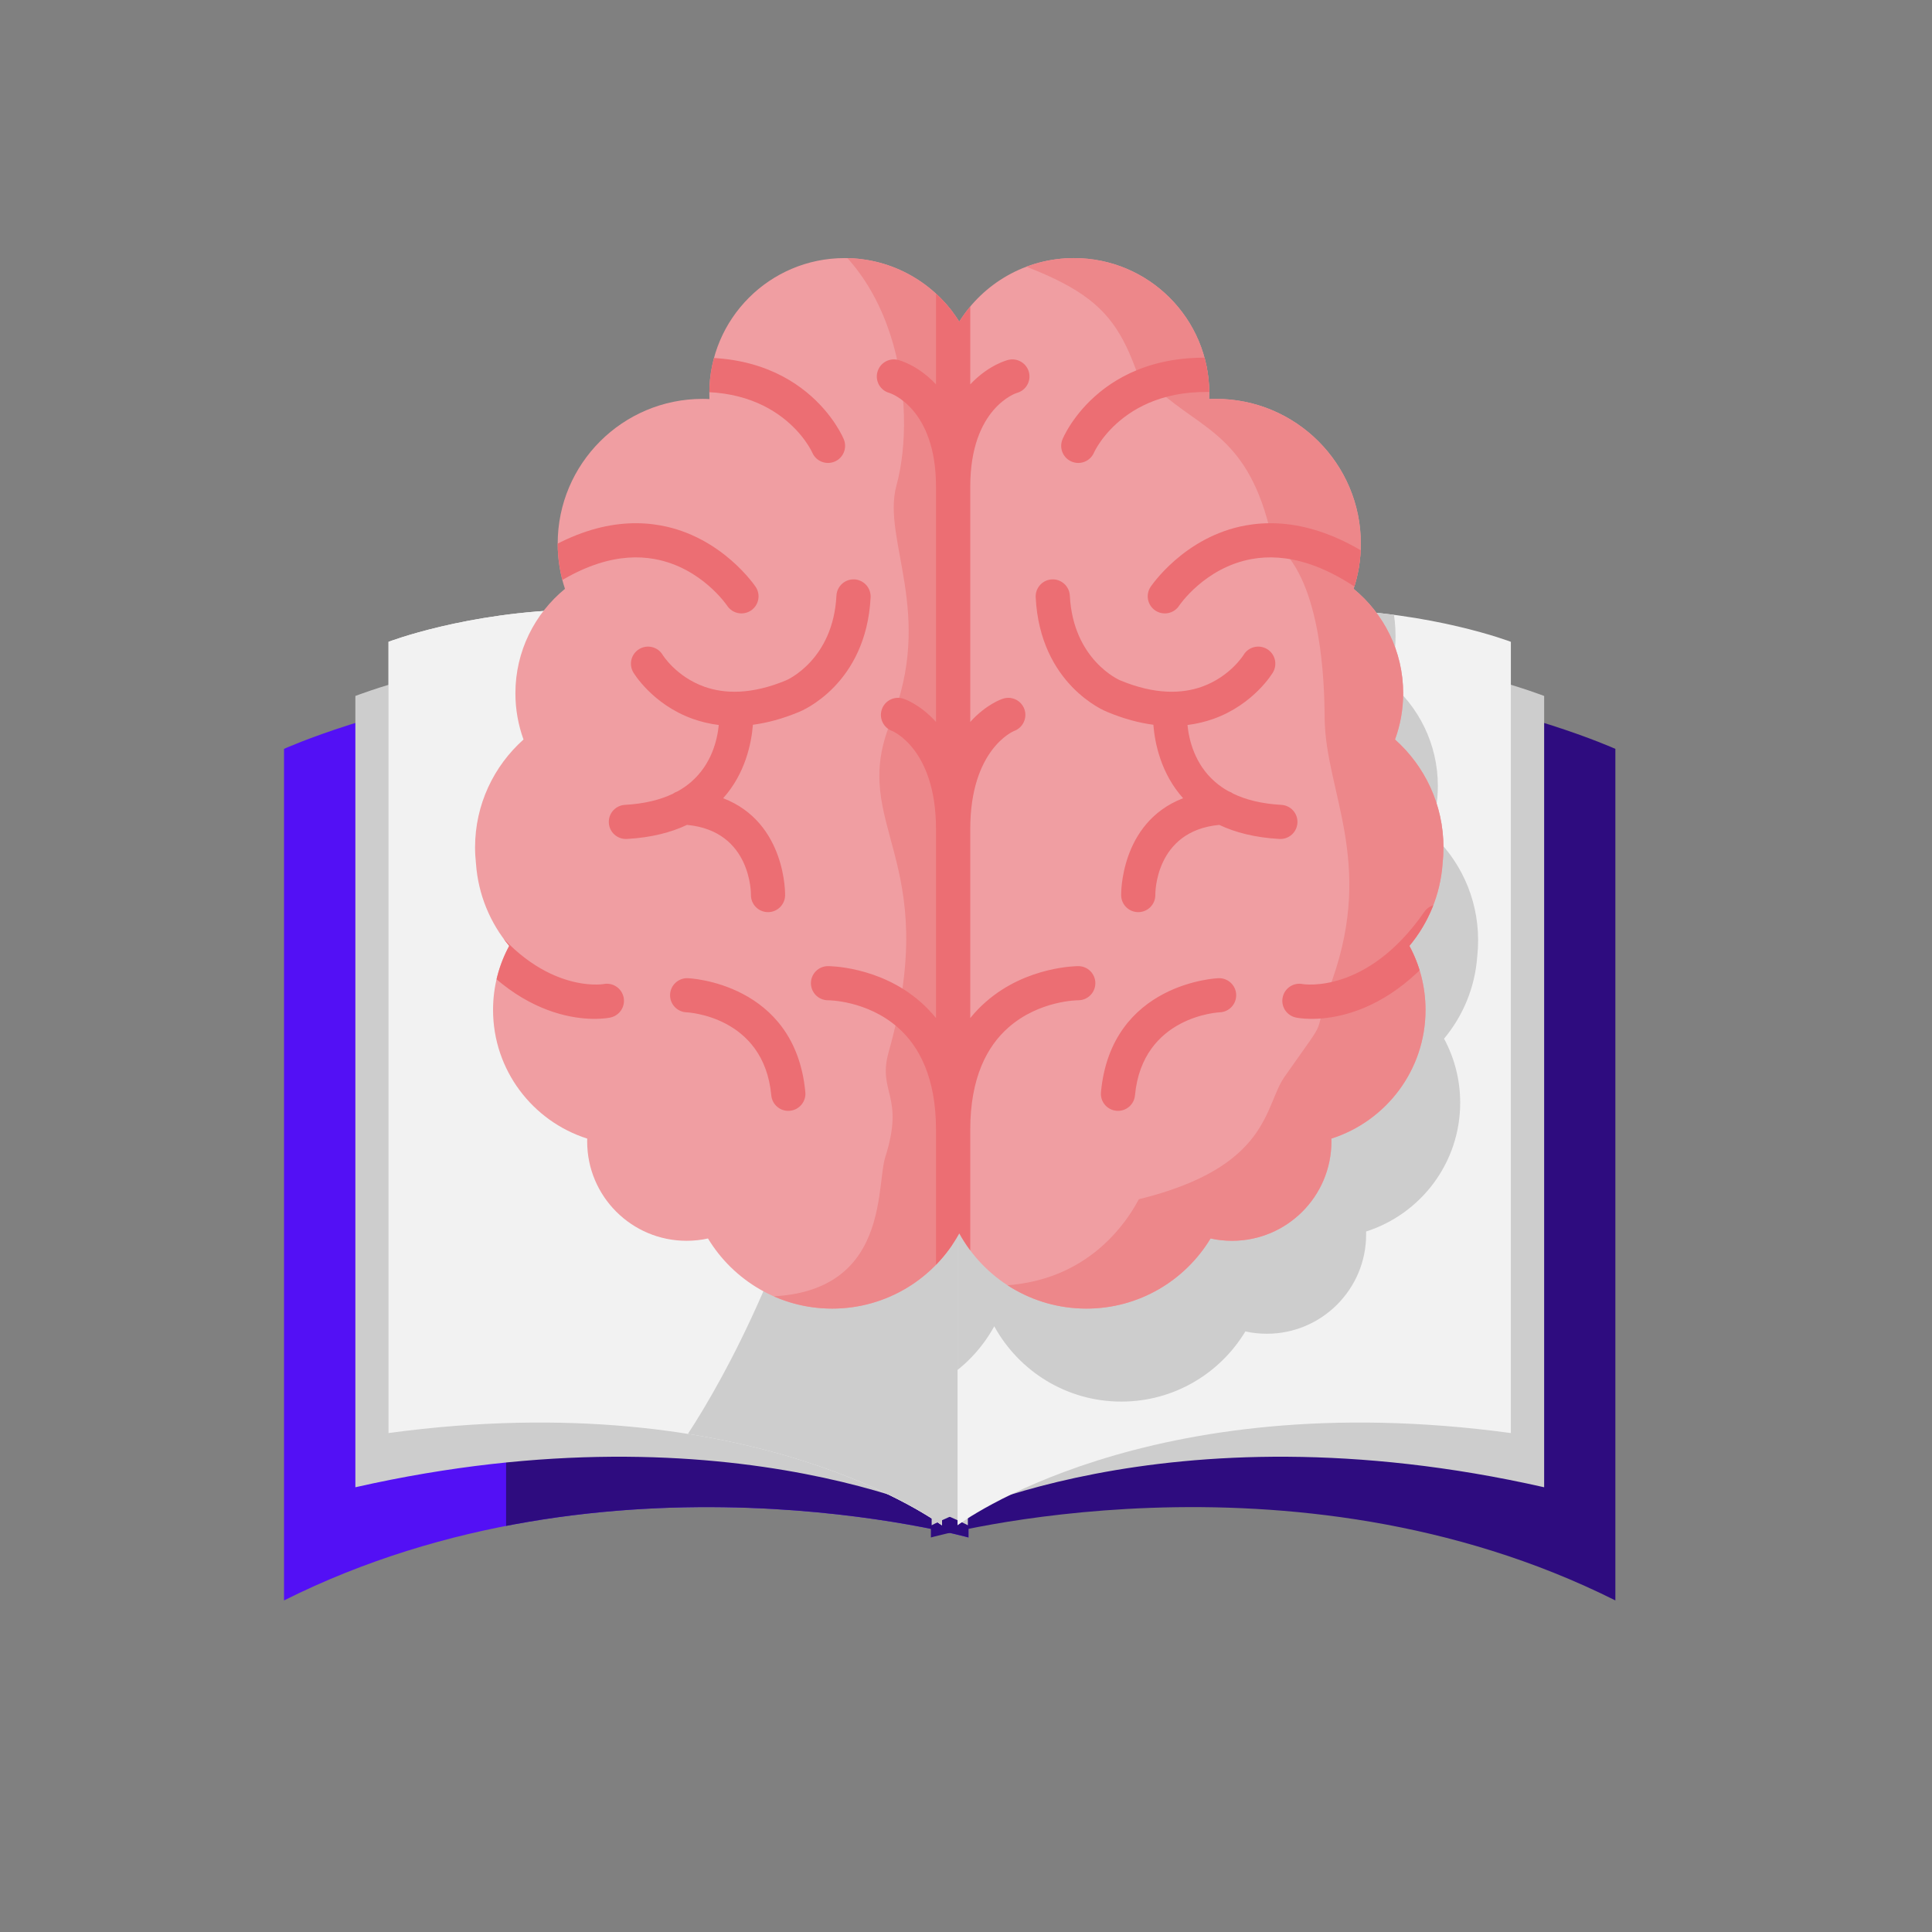 <svg style="fill-rule:evenodd;clip-rule:evenodd;stroke-linejoin:round;stroke-miterlimit:2;" xml:space="preserve" xmlns:xlink="http://www.w3.org/1999/xlink" xmlns="http://www.w3.org/2000/svg" version="1.1" viewBox="0 0 120 120" height="100%" width="100%">
    <rect x="0" y="0" width="120" height="120" fill="#808080" stroke="none"/>
    <g transform="matrix(1,0,0,1,-5656.33,-3835.33)">
        <g transform="matrix(1.226,0,0,1.177,-968.798,-680.239)" id="Artboard3">
            <rect style="fill:none;" height="101.937" width="97.897" y="3835.88" x="5404.84"></rect>
            <g transform="matrix(0.708,0,0,0.708,1590.69,1132.59)">
                <g transform="matrix(0.475,0,0,0.384,3433.32,1990.66)">
                    <path style="fill:rgb(83,16,245);" d="M4256.44,4914.29L4256.44,5059.97C4256.44,5059.97 4202.37,5040.56 4153.33,5072.19L4153.33,4906.9C4153.33,4906.9 4211.6,4873 4256.44,4914.29Z"></path>
                    <clipPath id="_clip1">
                        <path d="M4256.44,4914.29L4256.44,5059.97C4256.44,5059.97 4202.37,5040.56 4153.33,5072.19L4153.33,4906.9C4153.33,4906.9 4211.6,4873 4256.44,4914.29Z"></path>
                    </clipPath>
                    <g clip-path="url(#_clip1)">
                        <g transform="matrix(0.809,0,0,1.014,826.742,-47.394)">
                            <path style="fill:rgb(46,12,127);" d="M4256.44,4914.29L4256.44,5059.97C4256.44,5059.97 4221.39,5033.55 4153.33,5042.79L4153.33,4895.35C4153.33,4895.35 4211.6,4873 4256.44,4914.29Z"></path>
                        </g>
                    </g>
                </g>
                <g transform="matrix(-0.475,0,0,0.384,7474.25,1990.66)">
                    <path style="fill:rgb(46,12,127);" d="M4256.44,4914.29L4256.44,5059.97C4256.44,5059.97 4202.37,5040.56 4153.33,5072.19L4153.33,4906.9C4153.33,4906.9 4211.6,4873 4256.44,4914.29Z"></path>
                </g>
                <g transform="matrix(0.384,0,0,0.4,3818.75,1908.79)">
                    <path style="fill:rgb(242,242,242);" d="M4256.44,4914.29L4256.44,5059.97C4256.44,5059.97 4221.39,5033.55 4153.33,5042.79L4153.33,4895.35C4153.33,4895.35 4211.6,4873 4256.44,4914.29Z"></path>
                </g>
                <g transform="matrix(0.431,0,0,0.4,3620.56,1908.79)">
                    <path style="fill:rgb(205,205,205);" d="M4256.44,4914.29L4256.44,5059.97C4256.44,5059.97 4218.07,5036.79 4154.75,5052.89L4154.75,4905.44C4154.75,4905.44 4212.9,4879.88 4256.44,4914.29Z"></path>
                </g>
                <g transform="matrix(0.384,0,0,0.4,3818.75,1908.79)">
                    <path style="fill:rgb(242,242,242);" d="M4256.44,4914.29L4256.44,5059.97C4256.44,5059.97 4221.39,5033.55 4153.33,5042.79L4153.33,4895.35C4153.33,4895.35 4211.6,4873 4256.44,4914.29Z"></path>
                    <clipPath id="_clip2">
                        <path d="M4256.44,4914.29L4256.44,5059.97C4256.44,5059.97 4221.39,5033.55 4153.33,5042.79L4153.33,4895.35C4153.33,4895.35 4211.6,4873 4256.44,4914.29Z"></path>
                    </clipPath>
                    <g clip-path="url(#_clip2)">
                        <g transform="matrix(0.898,0,0,1,434.906,243.936)">
                            <path style="fill:rgb(205,205,205);" d="M4197.35,4805.99C4197.35,4805.99 4242.89,4757.57 4244.88,4652.45L4271.41,4649.35L4268.01,4828.8L4197.35,4805.99Z"></path>
                        </g>
                    </g>
                </g>
                <g transform="matrix(-0.431,0,0,0.4,7287.02,1908.79)">
                    <path style="fill:rgb(205,205,205);" d="M4256.44,4914.29L4256.44,5059.97C4256.44,5059.97 4218.07,5036.79 4154.75,5052.89L4154.75,4905.44C4154.75,4905.44 4212.9,4879.88 4256.44,4914.29Z"></path>
                </g>
                <g transform="matrix(-0.384,0,0,0.4,7088.82,1908.79)">
                    <path style="fill:rgb(242,242,242);" d="M4256.44,4914.29L4256.44,5059.97C4256.44,5059.97 4221.39,5033.55 4153.33,5042.79L4153.33,4895.35C4153.33,4895.35 4211.6,4873 4256.44,4914.29Z"></path>
                    <clipPath id="_clip3">
                        <path d="M4256.44,4914.29L4256.44,5059.97C4256.44,5059.97 4221.39,5033.55 4153.33,5042.79L4153.33,4895.35C4153.33,4895.35 4211.6,4873 4256.44,4914.29Z"></path>
                    </clipPath>
                    <g clip-path="url(#_clip3)">
                        <g transform="matrix(-0.903,0,0,0.903,7582.11,885.755)">
                            <path style="fill:rgb(205,205,205);" d="M3590.83,4505.22C3590.71,4504.12 3590.64,4503.01 3590.64,4501.88C3590.64,4493.02 3594.51,4485.06 3600.63,4479.59C3599.55,4476.61 3598.96,4473.4 3598.96,4470.05C3598.96,4461.36 3602.94,4453.6 3609.18,4448.48C3608.21,4445.54 3607.68,4442.4 3607.68,4439.14C3607.68,4422.65 3621.07,4409.26 3637.56,4409.26C3638.03,4409.26 3638.51,4409.27 3638.97,4409.3C3638.96,4408.89 3638.95,4408.49 3638.95,4408.08C3638.95,4392.69 3651.45,4380.19 3666.84,4380.19C3676.81,4380.19 3685.56,4385.43 3690.49,4393.31C3695.43,4385.43 3704.18,4380.19 3714.15,4380.19C3729.54,4380.19 3742.04,4392.69 3742.04,4408.08C3742.04,4408.49 3742.03,4408.89 3742.01,4409.3C3742.48,4409.27 3742.95,4409.26 3743.43,4409.26C3759.92,4409.26 3773.3,4422.65 3773.3,4439.14C3773.3,4442.4 3772.78,4445.54 3771.81,4448.48C3778.05,4453.6 3782.03,4461.36 3782.03,4470.05C3782.03,4473.4 3781.44,4476.61 3780.35,4479.59C3786.48,4485.06 3790.34,4493.02 3790.34,4501.88C3790.34,4503.01 3790.28,4504.12 3790.16,4505.22C3789.7,4511.65 3787.2,4517.53 3783.31,4522.2C3785.43,4526.13 3786.64,4530.63 3786.64,4535.42C3786.64,4547.86 3778.48,4558.4 3767.22,4561.99C3767.22,4562.2 3767.23,4562.4 3767.23,4562.6C3767.23,4573.91 3758.05,4583.09 3746.74,4583.09C3745.22,4583.09 3743.74,4582.93 3742.31,4582.61C3737.08,4591.28 3727.57,4597.09 3716.71,4597.09C3705.41,4597.09 3695.57,4590.81 3690.49,4581.55C3685.42,4590.81 3675.57,4597.09 3664.28,4597.09C3653.42,4597.09 3643.91,4591.28 3638.67,4582.61C3637.25,4582.93 3635.77,4583.09 3634.25,4583.09C3622.94,4583.09 3613.76,4573.91 3613.76,4562.6C3613.76,4562.4 3613.76,4562.2 3613.77,4561.99C3602.51,4558.4 3594.35,4547.86 3594.35,4535.42C3594.35,4530.63 3595.56,4526.13 3597.68,4522.2C3593.78,4517.53 3591.29,4511.65 3590.83,4505.22Z"></path>
                        </g>
                    </g>
                </g>
                <g transform="matrix(0.347,0,0,0.361,4173.87,2257.08)">
                    <path style="fill:rgb(240,158,162);" d="M3590.83,4505.22C3590.71,4504.12 3590.64,4503.01 3590.64,4501.88C3590.64,4493.02 3594.51,4485.06 3600.63,4479.59C3599.55,4476.61 3598.96,4473.4 3598.96,4470.05C3598.96,4461.36 3602.94,4453.6 3609.18,4448.48C3608.21,4445.54 3607.68,4442.4 3607.68,4439.14C3607.68,4422.65 3621.07,4409.26 3637.56,4409.26C3638.03,4409.26 3638.51,4409.27 3638.97,4409.3C3638.96,4408.89 3638.95,4408.49 3638.95,4408.08C3638.95,4392.69 3651.45,4380.19 3666.84,4380.19C3676.81,4380.19 3685.56,4385.43 3690.49,4393.31C3695.43,4385.43 3704.18,4380.19 3714.15,4380.19C3729.54,4380.19 3742.04,4392.69 3742.04,4408.08C3742.04,4408.49 3742.03,4408.89 3742.01,4409.3C3742.48,4409.27 3742.95,4409.26 3743.43,4409.26C3759.92,4409.26 3773.3,4422.65 3773.3,4439.14C3773.3,4442.4 3772.78,4445.54 3771.81,4448.48C3778.05,4453.6 3782.03,4461.36 3782.03,4470.05C3782.03,4473.4 3781.44,4476.61 3780.35,4479.59C3786.48,4485.06 3790.34,4493.02 3790.34,4501.88C3790.34,4503.01 3790.28,4504.12 3790.16,4505.22C3789.7,4511.65 3787.2,4517.53 3783.31,4522.2C3785.43,4526.13 3786.64,4530.63 3786.64,4535.42C3786.64,4547.86 3778.48,4558.4 3767.22,4561.99C3767.22,4562.2 3767.23,4562.4 3767.23,4562.6C3767.23,4573.91 3758.05,4583.09 3746.74,4583.09C3745.22,4583.09 3743.74,4582.93 3742.31,4582.61C3737.08,4591.28 3727.57,4597.09 3716.71,4597.09C3705.41,4597.09 3695.57,4590.81 3690.49,4581.55C3685.42,4590.81 3675.57,4597.09 3664.28,4597.09C3653.42,4597.09 3643.91,4591.28 3638.67,4582.61C3637.25,4582.93 3635.77,4583.09 3634.25,4583.09C3622.94,4583.09 3613.76,4573.91 3613.76,4562.6C3613.76,4562.4 3613.76,4562.2 3613.77,4561.99C3602.51,4558.4 3594.35,4547.86 3594.35,4535.42C3594.35,4530.63 3595.56,4526.13 3597.68,4522.2C3593.78,4517.53 3591.29,4511.65 3590.83,4505.22Z"></path>
                    <clipPath id="_clip4">
                        <path d="M3590.83,4505.22C3590.71,4504.12 3590.64,4503.01 3590.64,4501.88C3590.64,4493.02 3594.51,4485.06 3600.63,4479.59C3599.55,4476.61 3598.96,4473.4 3598.96,4470.05C3598.96,4461.36 3602.94,4453.6 3609.18,4448.48C3608.21,4445.54 3607.68,4442.4 3607.68,4439.14C3607.68,4422.65 3621.07,4409.26 3637.56,4409.26C3638.03,4409.26 3638.51,4409.27 3638.97,4409.3C3638.96,4408.89 3638.95,4408.49 3638.95,4408.08C3638.95,4392.69 3651.45,4380.19 3666.84,4380.19C3676.81,4380.19 3685.56,4385.43 3690.49,4393.31C3695.43,4385.43 3704.18,4380.19 3714.15,4380.19C3729.54,4380.19 3742.04,4392.69 3742.04,4408.08C3742.04,4408.49 3742.03,4408.89 3742.01,4409.3C3742.48,4409.27 3742.95,4409.26 3743.43,4409.26C3759.92,4409.26 3773.3,4422.65 3773.3,4439.14C3773.3,4442.4 3772.78,4445.54 3771.81,4448.48C3778.05,4453.6 3782.03,4461.36 3782.03,4470.05C3782.03,4473.4 3781.44,4476.61 3780.35,4479.59C3786.48,4485.06 3790.34,4493.02 3790.34,4501.88C3790.34,4503.01 3790.28,4504.12 3790.16,4505.22C3789.7,4511.65 3787.2,4517.53 3783.31,4522.2C3785.43,4526.13 3786.64,4530.63 3786.64,4535.42C3786.64,4547.86 3778.48,4558.4 3767.22,4561.99C3767.22,4562.2 3767.23,4562.4 3767.23,4562.6C3767.23,4573.91 3758.05,4583.09 3746.74,4583.09C3745.22,4583.09 3743.74,4582.93 3742.31,4582.61C3737.08,4591.28 3727.57,4597.09 3716.71,4597.09C3705.41,4597.09 3695.57,4590.81 3690.49,4581.55C3685.42,4590.81 3675.57,4597.09 3664.28,4597.09C3653.42,4597.09 3643.91,4591.28 3638.67,4582.61C3637.25,4582.93 3635.77,4583.09 3634.25,4583.09C3622.94,4583.09 3613.76,4573.91 3613.76,4562.6C3613.76,4562.4 3613.76,4562.2 3613.77,4561.99C3602.51,4558.4 3594.35,4547.86 3594.35,4535.42C3594.35,4530.63 3595.56,4526.13 3597.68,4522.2C3593.78,4517.53 3591.29,4511.65 3590.83,4505.22Z"></path>
                    </clipPath>
                    <g clip-path="url(#_clip4)">
                        <g transform="matrix(3.253,0,0,2.969,-11391.6,-6895.83)">
                            <path style="fill:rgb(237,135,138);" d="M4621,3869.87C4632.16,3871.82 4631.01,3862.74 4631.67,3860.45C4632.93,3856.11 4631.16,3855.98 4631.89,3853.12C4635.37,3839.59 4629.32,3837.43 4632.01,3830.2C4634.83,3822.63 4631.44,3817.52 4632.38,3813.74C4633.74,3808.28 4632.53,3797.57 4624.75,3794.65C4622.58,3793.83 4634.69,3797.03 4635.48,3798.1C4636.56,3799.55 4635.54,3813.98 4635.68,3824.13C4636.28,3867.7 4636.45,3867.89 4634.68,3871.21C4632.72,3874.87 4626.44,3877.02 4622.86,3873.21C4619.73,3869.86 4621.8,3869.72 4621,3869.87Z"></path>
                        </g>
                        <g transform="matrix(0.899,0,0,0.846,334.933,767.646)">
                            <path style="fill:rgb(237,135,138);" d="M3728.17,4519.4C3729.93,4519.9 3739.87,4522.69 3751.06,4519.48C3767.08,4514.89 3773.29,4500.51 3773.74,4499.84C3803.91,4491.95 3802.47,4477.05 3807.14,4469.98C3818.57,4452.66 3812.68,4462.71 3818.15,4446.18C3827.69,4417.31 3816.61,4400.37 3816.36,4382.66C3816.29,4377.95 3816.43,4353.27 3807.44,4342.28C3806.79,4341.49 3804.38,4339.12 3804.16,4338.07C3799.01,4313.49 3788.12,4312.12 3778.04,4302.26C3777.5,4301.73 3775.08,4303.69 3774.84,4302.9C3767.93,4279.82 3762.69,4276.01 3720.54,4262.82C3744.37,4237.57 3791.87,4225.32 3818.13,4238.31C3821.59,4240.02 3920.16,4303.69 3891.31,4405.96C3857.42,4526.11 3815.94,4542.32 3777.85,4548.93C3720.22,4558.91 3731.25,4523.84 3728.17,4519.4Z"></path>
                        </g>
                        <g transform="matrix(0.846,0,0,0.846,538.269,767.646)">
                            <path style="fill:rgb(236,110,115);" d="M3724.53,4528.87C3722.23,4528.87 3720.36,4527 3720.36,4524.7L3720.36,4482.86C3720.36,4470.15 3716.23,4462.46 3711.05,4457.91C3703.49,4451.27 3694.05,4451.28 3694.05,4451.28C3691.75,4451.29 3689.88,4449.43 3689.87,4447.13C3689.86,4444.83 3691.72,4442.96 3694.02,4442.95C3694.02,4442.95 3706.54,4442.86 3716.54,4451.65C3717.87,4452.81 3719.15,4454.12 3720.36,4455.62L3720.36,4409.49C3720.36,4389.92 3709.71,4385.57 3709.71,4385.57C3707.54,4384.8 3706.4,4382.42 3707.17,4380.25C3707.93,4378.08 3710.32,4376.94 3712.48,4377.71C3712.48,4377.71 3716.39,4378.94 3720.36,4383.35L3720.36,4325.93C3720.36,4306.61 3709.04,4303.07 3709.04,4303.07C3706.82,4302.49 3705.48,4300.21 3706.07,4297.98C3706.65,4295.76 3708.93,4294.42 3711.15,4295.01C3711.15,4295.01 3715.81,4296.11 3720.36,4300.97L3720.36,4268.42C3720.36,4266.12 3722.23,4264.26 3724.53,4264.26L3724.54,4264.26C3726.84,4264.26 3728.71,4266.12 3728.71,4268.42L3728.71,4300.97C3733.26,4296.11 3737.92,4295.01 3737.92,4295.01C3740.14,4294.42 3742.42,4295.76 3743.01,4297.98C3743.59,4300.21 3742.26,4302.49 3740.03,4303.07C3740.03,4303.07 3728.71,4306.61 3728.71,4325.93L3728.71,4383.35C3732.68,4378.94 3736.59,4377.71 3736.59,4377.71C3738.76,4376.94 3741.14,4378.08 3741.91,4380.25C3742.67,4382.42 3741.53,4384.8 3739.36,4385.57C3739.36,4385.57 3728.71,4389.92 3728.71,4409.49L3728.71,4455.62C3729.92,4454.12 3731.2,4452.81 3732.53,4451.65C3742.53,4442.86 3755.06,4442.95 3755.06,4442.95C3757.36,4442.96 3759.21,4444.83 3759.2,4447.13C3759.19,4449.43 3757.32,4451.29 3755.02,4451.28C3755.02,4451.28 3745.58,4451.27 3738.03,4457.91C3732.84,4462.46 3728.71,4470.15 3728.71,4482.86L3728.71,4524.7C3728.71,4527 3726.84,4528.87 3724.54,4528.87L3724.53,4528.87ZM3659.66,4408.48C3655.79,4410.31 3650.99,4411.58 3645,4411.91C3642.71,4412.04 3640.74,4410.28 3640.61,4407.98C3640.48,4405.68 3642.24,4403.72 3644.54,4403.59C3649.35,4403.32 3653.18,4402.34 3656.23,4400.88C3656.58,4400.63 3656.97,4400.42 3657.39,4400.28C3658.64,4399.59 3659.74,4398.81 3660.71,4397.96C3665.66,4393.63 3667.05,4387.77 3667.41,4384.1C3665.09,4383.81 3662.98,4383.28 3661.07,4382.6C3651.15,4379.05 3646.59,4371.28 3646.59,4371.28C3645.41,4369.3 3646.05,4366.74 3648.03,4365.56C3650,4364.38 3652.56,4365.02 3653.74,4367C3653.74,4367 3656.99,4372.28 3663.88,4374.75C3668.75,4376.49 3675.36,4376.74 3683.87,4373.18C3683.88,4373.17 3683.9,4373.16 3683.91,4373.16C3683.91,4373.16 3695.3,4368.28 3696.09,4352.52C3696.21,4350.22 3698.17,4348.45 3700.47,4348.56C3702.76,4348.68 3704.53,4350.64 3704.42,4352.94C3703.34,4374.24 3687.54,4380.68 3687.05,4380.88C3682.94,4382.6 3679.17,4383.59 3675.73,4384.04C3675.37,4388.54 3673.89,4395.92 3668.48,4401.97C3683.99,4407.95 3683.58,4425.69 3683.58,4425.69C3683.53,4427.99 3681.63,4429.82 3679.33,4429.77C3677.03,4429.73 3675.2,4427.82 3675.25,4425.52C3675.25,4425.52 3675.49,4409.95 3659.66,4408.48ZM3639.31,4447.33C3641.56,4446.87 3643.76,4448.33 3644.22,4450.59C3644.67,4452.84 3643.21,4455.04 3640.96,4455.5C3640.96,4455.5 3620.59,4460.09 3602.83,4434.45C3601.52,4432.56 3601.99,4429.96 3603.88,4428.65C3605.77,4427.34 3608.37,4427.81 3609.68,4429.7C3623.74,4450 3639.31,4447.33 3639.31,4447.33ZM3676.41,4350.4C3677.68,4352.31 3677.16,4354.9 3675.24,4356.17C3673.32,4357.44 3670.74,4356.92 3669.46,4355C3669.46,4355 3663.24,4345.66 3651.73,4343.59C3643.72,4342.14 3633.34,4344.35 3620.69,4354.81C3618.91,4356.28 3616.29,4356.03 3614.82,4354.26C3613.36,4352.48 3613.61,4349.85 3615.38,4348.39C3630.71,4335.71 3643.5,4333.64 3653.21,4335.39C3668.29,4338.11 3676.41,4350.4 3676.41,4350.4ZM3659.55,4454.22C3657.25,4454.13 3655.45,4452.19 3655.54,4449.89C3655.63,4447.6 3657.57,4445.8 3659.87,4445.89C3659.87,4445.89 3686.01,4446.84 3688.51,4473.72C3688.72,4476.01 3687.03,4478.04 3684.74,4478.25C3682.45,4478.47 3680.42,4476.78 3680.21,4474.49C3678.4,4455.01 3659.55,4454.22 3659.55,4454.22ZM3697.88,4314.36C3698.77,4316.48 3697.77,4318.93 3695.65,4319.82C3693.53,4320.71 3691.08,4319.71 3690.19,4317.59C3690.19,4317.59 3682.14,4299.43 3655.67,4303.38C3653.39,4303.72 3651.27,4302.15 3650.93,4299.88C3650.59,4297.6 3652.16,4295.48 3654.44,4295.14C3688.12,4290.11 3697.88,4314.36 3697.88,4314.36ZM3789.41,4408.48C3773.58,4409.95 3773.82,4425.52 3773.82,4425.52C3773.87,4427.82 3772.04,4429.73 3769.74,4429.77C3767.44,4429.82 3765.54,4427.99 3765.49,4425.69C3765.49,4425.69 3765.08,4407.95 3780.59,4401.97C3775.18,4395.92 3773.7,4388.54 3773.34,4384.04C3769.9,4383.59 3766.13,4382.6 3762.02,4380.88C3761.53,4380.68 3745.73,4374.24 3744.66,4352.94C3744.54,4350.64 3746.31,4348.68 3748.61,4348.56C3750.9,4348.45 3752.86,4350.22 3752.98,4352.52C3753.78,4368.28 3765.16,4373.16 3765.16,4373.16C3765.17,4373.16 3765.19,4373.17 3765.2,4373.18C3773.71,4376.74 3780.32,4376.49 3785.19,4374.75C3792.08,4372.28 3795.33,4367 3795.33,4367C3796.51,4365.02 3799.07,4364.38 3801.05,4365.56C3803.02,4366.74 3803.66,4369.3 3802.48,4371.28C3802.48,4371.28 3797.92,4379.05 3788,4382.6C3786.09,4383.28 3783.98,4383.81 3781.66,4384.1C3782.02,4387.77 3783.41,4393.63 3788.36,4397.96C3789.33,4398.81 3790.43,4399.59 3791.68,4400.28C3792.1,4400.42 3792.49,4400.63 3792.85,4400.88C3795.89,4402.34 3799.72,4403.32 3804.53,4403.59C3806.83,4403.72 3808.59,4405.68 3808.46,4407.98C3808.33,4410.28 3806.37,4412.04 3804.07,4411.91C3798.09,4411.58 3793.28,4410.31 3789.41,4408.48ZM3809.76,4447.33C3809.76,4447.33 3825.34,4450 3839.39,4429.7C3840.7,4427.81 3843.3,4427.34 3845.19,4428.65C3847.08,4429.96 3847.55,4432.56 3846.24,4434.45C3828.49,4460.09 3808.12,4455.5 3808.12,4455.5C3805.86,4455.04 3804.4,4452.84 3804.86,4450.59C3805.31,4448.33 3807.51,4446.87 3809.76,4447.33ZM3772.66,4350.4C3772.66,4350.4 3780.78,4338.11 3795.86,4335.39C3805.57,4333.64 3818.36,4335.71 3833.7,4348.39C3835.47,4349.85 3835.72,4352.48 3834.25,4354.26C3832.78,4356.03 3830.16,4356.28 3828.38,4354.81C3815.73,4344.35 3805.35,4342.14 3797.34,4343.59C3785.83,4345.66 3779.61,4355 3779.61,4355C3778.34,4356.92 3775.75,4357.44 3773.83,4356.17C3771.92,4354.9 3771.39,4352.31 3772.66,4350.4ZM3789.53,4454.22C3789.53,4454.22 3770.68,4455.01 3768.86,4474.49C3768.65,4476.78 3766.62,4478.47 3764.33,4478.25C3762.04,4478.04 3760.35,4476.01 3760.57,4473.72C3763.07,4446.84 3789.2,4445.89 3789.2,4445.89C3791.5,4445.8 3793.44,4447.6 3793.53,4449.89C3793.62,4452.19 3791.82,4454.13 3789.53,4454.22ZM3751.2,4314.36C3751.2,4314.36 3760.95,4290.11 3794.64,4295.14C3796.91,4295.48 3798.48,4297.6 3798.14,4299.88C3797.8,4302.15 3795.68,4303.72 3793.4,4303.38C3766.93,4299.43 3758.88,4317.59 3758.88,4317.59C3757.99,4319.71 3755.55,4320.71 3753.43,4319.82C3751.3,4318.93 3750.31,4316.48 3751.2,4314.36Z"></path>
                        </g>
                    </g>
                </g>
            </g>
        </g>
    </g>
</svg>
